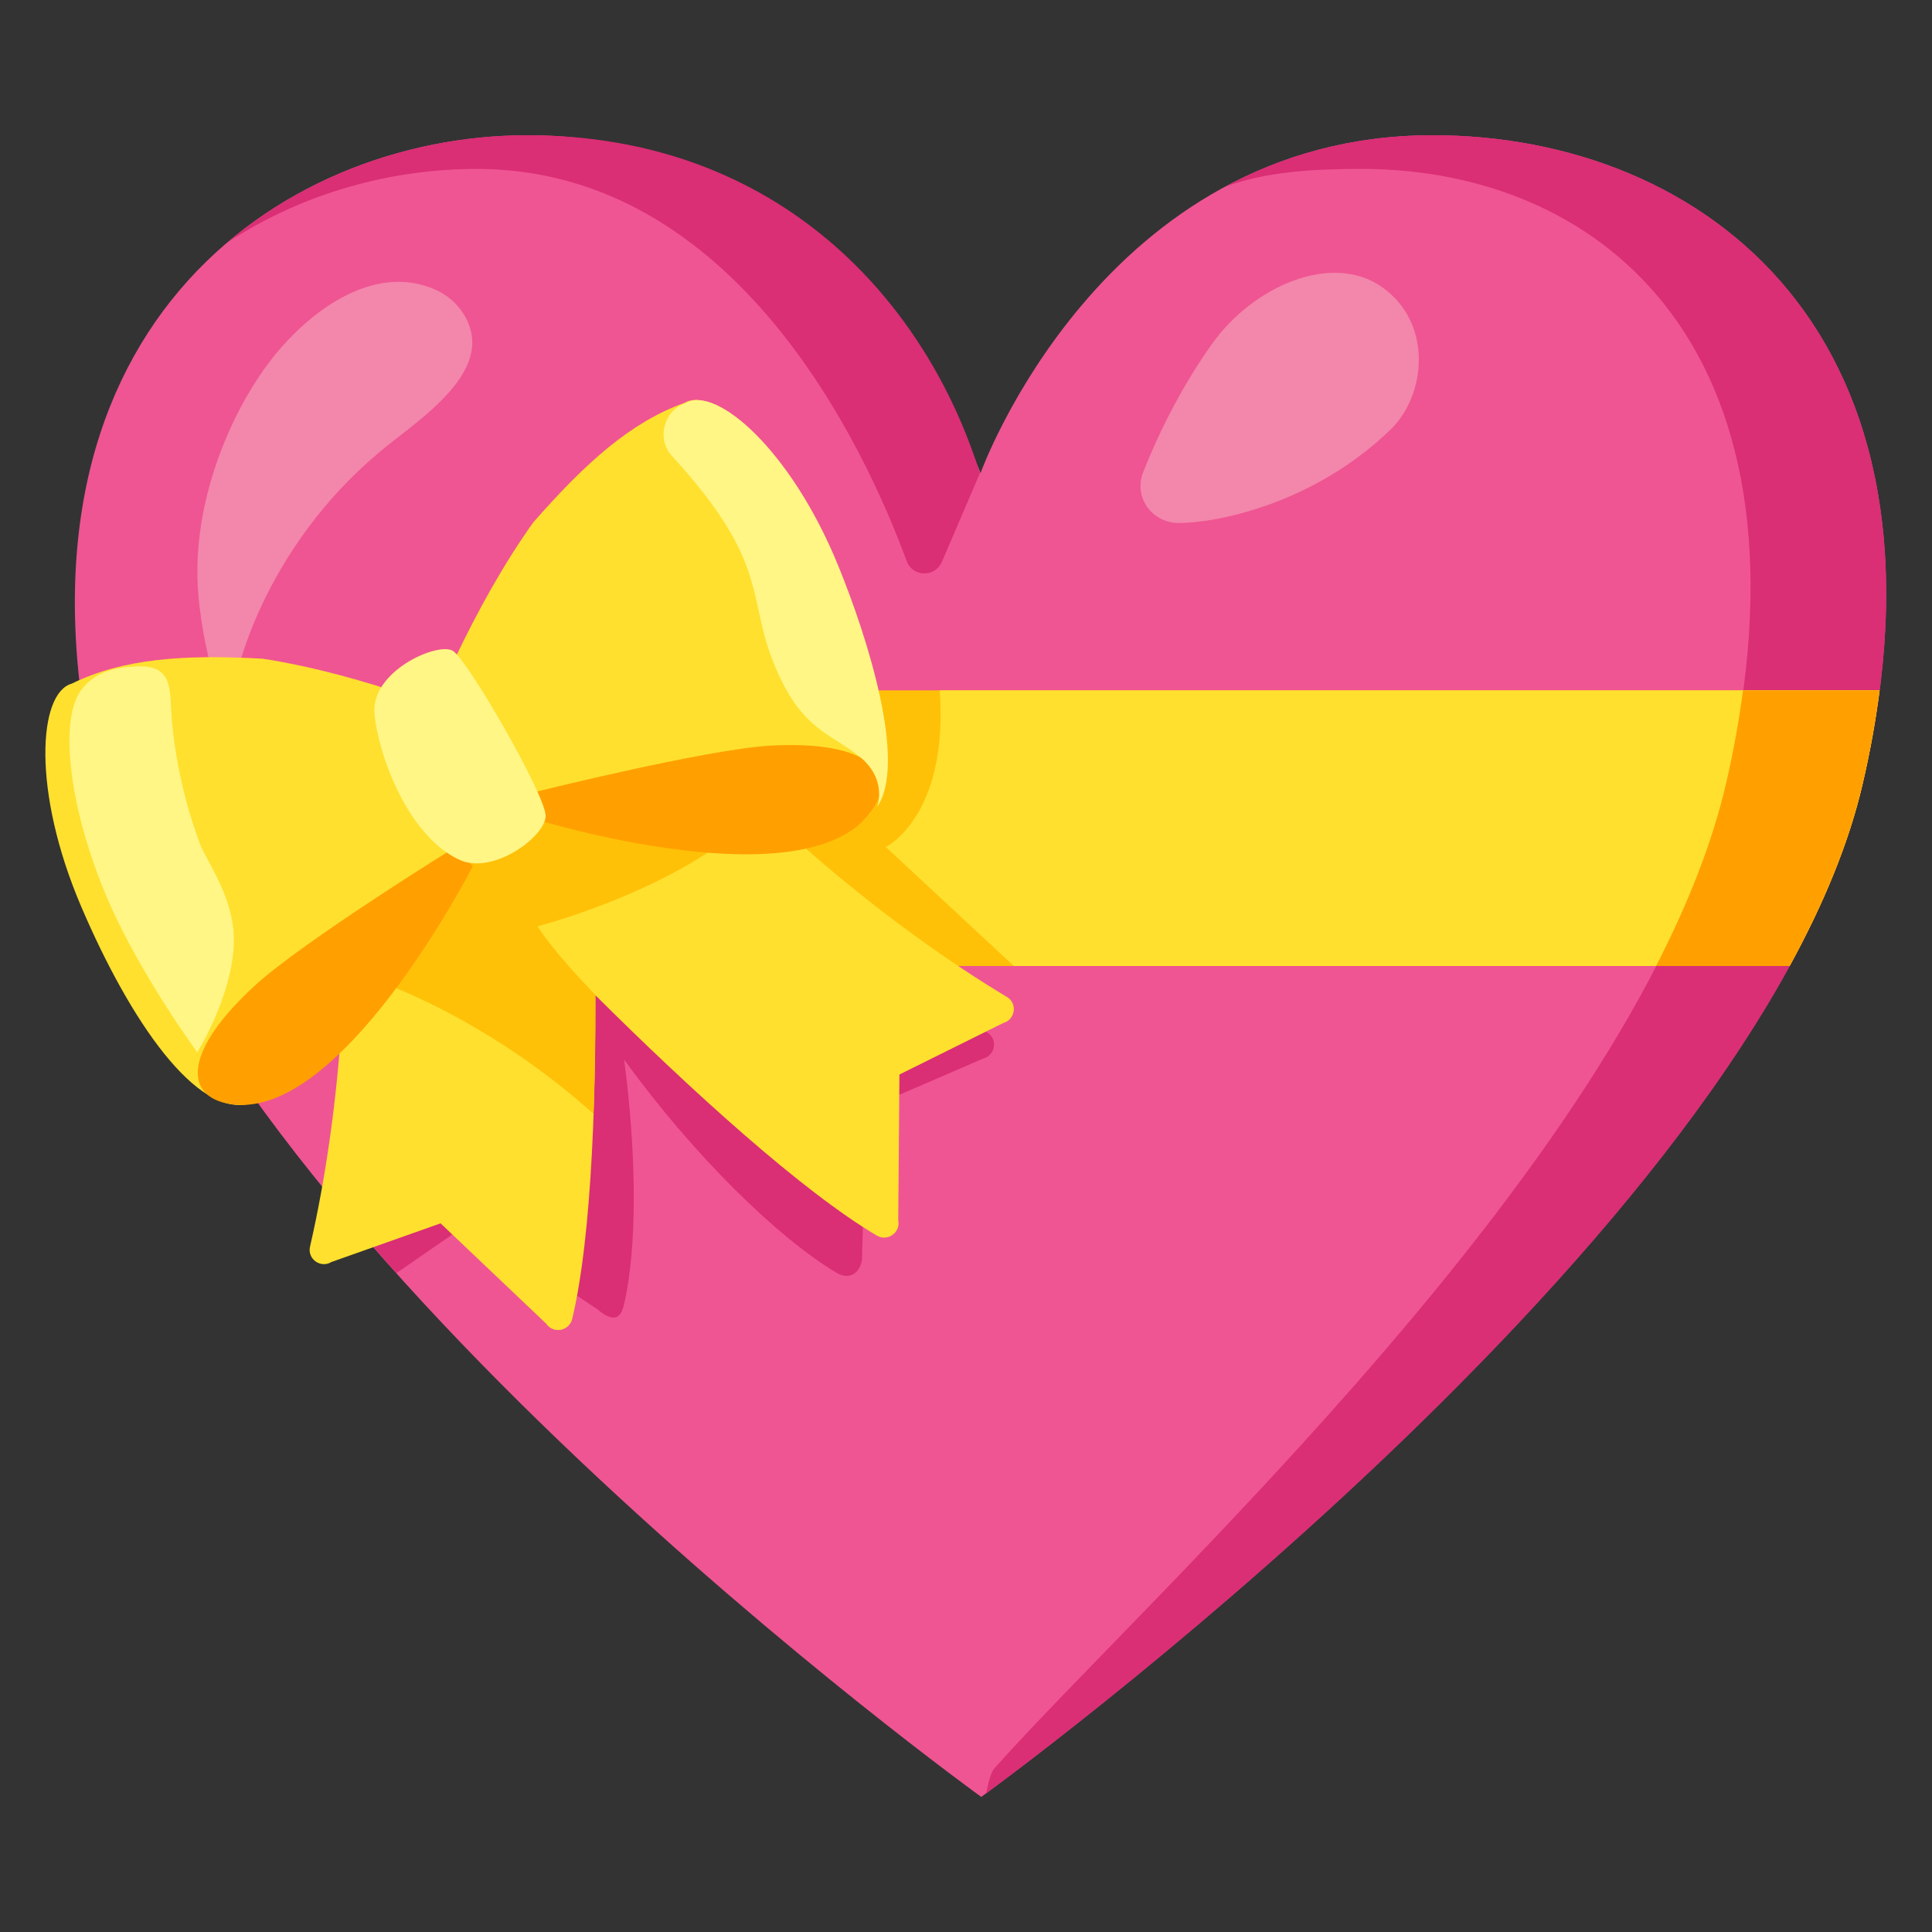 <?xml version="1.0" encoding="utf-8"?>
<!-- Generator: Adobe Illustrator 24.1.2, SVG Export Plug-In . SVG Version: 6.00 Build 0)  -->
<svg version="1.1" id="Layer_3" xmlns="http://www.w3.org/2000/svg" xmlns:xlink="http://www.w3.org/1999/xlink" x="0px" y="0px"
	 viewBox="0 0 128 128" style="enable-background:new 0 0 128 128;" xml:space="preserve">
<rect x="0" y="0" width="128" height="128" fill="#333333" stroke="none"/>
<g>
	<g>
		<path style="fill:#EF5592;" d="M94.92,8.96c-21.91,0-29.96,22.39-29.96,22.39S57.02,8.96,34.95,8.96
			c-16.58,0-35.48,13.14-28.5,43.01c6.98,29.87,58.56,67.08,58.56,67.08s51.39-37.21,58.38-67.08
			C130.38,22.1,112.83,8.96,94.92,8.96z"/>
		<g>
			<path style="fill:#DA2E75;" d="M31.57,11.19c17.2,0,25.74,18.49,28.5,25.98c0.39,1.07,1.88,1.1,2.33,0.06l2.52-5.88
				C61.37,20,51.62,8.96,34.95,8.96c-6.9,0-14.19,2.28-19.86,7.09C20.1,12.76,25.97,11.19,31.57,11.19z"/>
			<path style="fill:#DA2E75;" d="M94.92,8.96c-5.42,0-9.98,1.37-13.79,3.43c2.64-1.01,5.84-1.2,9.07-1.2
				c16.21,0,30.72,12.29,24.17,40.7c-5.62,24.39-38.46,53.98-48.49,65.27c-0.22,0.25-0.4,0.91-0.54,1.65
				c4.31-3.17,51.4-38.35,58.06-66.85C130.38,22.1,112.83,8.96,94.92,8.96z"/>
		</g>
		<path style="fill:#F386AB;" d="M78.09,34.65c-1.76,0-3-1.7-2.36-3.34c1.19-3.02,2.73-5.94,4.58-8.54
			c2.74-3.84,7.95-6.08,11.25-3.75c3.38,2.38,2.94,7.14,0.57,9.44C87.03,33.39,80.62,34.65,78.09,34.65z"/>
	</g>
	<g>
		<path style="fill:#F386AB;" d="M15.22,48.24c-0.01-0.25-1.72-4.23-2.09-9c-0.42-5.37,1.71-11.01,4.34-14.74
			c2.49-3.54,7.16-7.28,11.48-5.26c1.41,0.66,2.45,2.16,2.33,3.71c-0.12,1.46-1.2,2.77-2.21,3.75c-1.23,1.21-2.65,2.18-3.96,3.28
			C17.78,36.12,15.06,44.65,15.22,48.24z"/>
	</g>
	<path style="fill:#FFC107;" d="M6.45,51.96C7.37,55.88,9.06,59.93,11.3,64h107.27c2.23-4.07,3.92-8.12,4.83-12.03
		c0.51-2.17,0.87-4.23,1.13-6.23H5.35C5.59,47.73,5.95,49.8,6.45,51.96z"/>
	<path style="fill:#DA2E75;" d="M65.4,68.4c-7.98-4.8-16.51-13.35-21.54-19.64l-19.65,5.41c1.03,7.99-1.07,26.6-1.07,26.6l3.12,3.58
		l4.77-3.3l8.56,5.7c1.12,0.95,1.55,0.53,1.74-0.28c0.9-3.77,0.85-9.98,0.02-16.27c4.63,6.4,10.27,11.88,14.1,14.14
		c0.71,0.42,1.47,0.16,1.66-0.87l0.26-9.98l7.77-3.36C65.96,69.92,66.12,68.83,65.4,68.4z"/>
	<g>
		<path style="fill:#FFE02E;" d="M28.63,49.75l16.38-2.14c5.03,6.29,13.71,13.64,21.7,18.44c0.72,0.43,0.56,1.51-0.25,1.73
			l-6.87,3.41l-0.08,9.66c0.17,0.81-0.71,1.43-1.42,1.01c-4.88-2.88-12.28-9.58-18.73-16.01S28.63,49.75,28.63,49.75z"/>
	</g>
	<g>
		<path style="fill:#FFE02E;" d="M35.29,43.88L22.36,54.17c1.03,7.99,0.27,19.34-1.82,28.42c-0.19,0.82,0.7,1.46,1.42,1.02
			l7.23-2.56l7,6.65c0.47,0.69,1.52,0.49,1.72-0.32c1.32-5.51,1.65-15.48,1.51-24.59S35.29,43.88,35.29,43.88z"/>
	</g>
	<path style="fill:#FFC107;" d="M50.45,53.49c-2.06-1.99-3.92-3.99-5.43-5.88l-9.73-3.72L22.36,54.17
		c0.38,2.98,0.52,6.42,0.43,10.04c2.7,0.81,9.5,3.32,16.53,9.58c0.09-2.56,0.13-5.22,0.12-7.87c0.22,0.22,0.45,0.44,0.67,0.67
		c-1.07-1.07-3.32-3.41-4.5-5.22C35.61,61.38,45.86,58.71,50.45,53.49z"/>
	<g>
		<path style="fill:#FFE02E;" d="M16.59,73.11c-3.54,0.98-7.96-5.44-11.22-13.07S2.53,45.91,4.76,45.29
			c3.39-1.66,7.4-1.94,12.63-1.65c3.39,0.52,6.85,1.5,9.93,2.56c3.47,1.19,3.87,10.86,3.87,10.86
			C25.47,67.16,21.55,71.74,16.59,73.11z"/>
		<path style="fill:#FFA000;" d="M30.25,56.07c0,0-10.17,6.29-13.37,9.23c-4.52,4.15-4.74,7.12-1.96,7.78
			c7.46,1.78,16.4-15.68,16.4-15.68L30.25,56.07z"/>
	</g>
	<g>
		<path style="fill:#FFE02E;" d="M56.78,54.67c3.17-1.86,1.72-9.53-1.4-17.21s-8.03-11.94-10.03-10.77
			c-3.55,1.27-6.55,3.96-10.02,7.92c-2,2.8-3.73,5.97-5.14,8.92c-1.59,3.33,4.99,10.39,4.99,10.39
			C46.34,56.88,52.34,57.27,56.78,54.67z"/>
		<path style="fill:#FFA000;" d="M35.13,52.55c0,0,11.59-2.9,15.91-3.15c6.11-0.34,8.37,1.58,6.89,4.04
			c-3.96,6.61-22.6,0.8-22.6,0.8L35.13,52.55z"/>
	</g>
	<path style="fill:#FFE02E;" d="M118.56,64c2.23-4.07,3.92-8.12,4.83-12.03c0.51-2.17,0.87-4.23,1.13-6.23H62.26
		c0.6,8.34-3.57,10.38-3.57,10.38L67.17,64H118.56z"/>
	<path style="fill:#FFF685;" d="M58.11,53.46c1.99-2.87-0.59-11.13-2.58-15.99c-3.14-7.69-8.09-11.94-10.1-10.77
		c-0.01,0-0.02,0.01-0.03,0.01c-1.43,0.51-1.92,2.37-0.89,3.49c7.1,7.75,4.59,9.6,7.33,15.02c1.59,3.15,3.31,3.5,5.02,4.83
		C58.85,51.6,58.11,53.46,58.11,53.46z"/>
	<path style="fill:#FFA000;" d="M114.36,51.89c-0.91,3.93-2.53,8-4.64,12.11h8.84c2.23-4.07,3.92-8.12,4.83-12.03
		c0.51-2.17,0.87-4.23,1.13-6.23h-9.04C115.22,47.7,114.86,49.74,114.36,51.89z"/>
	<g>
		<path style="fill:#FFF685;" d="M30.48,56.98c-3.4-1.52-5.39-6.84-5.67-9.67c-0.28-2.84,4.2-4.8,5.19-4.19
			c1,0.61,6.15,9.57,6.15,10.93S32.69,57.97,30.48,56.98z"/>
	</g>
	<path style="fill:#FFF685;" d="M15.46,61.59c-0.24-2.51-1.85-4.71-2.2-5.65c-0.99-2.67-1.64-5.47-1.88-8.31
		c-0.15-1.71,0.15-3.47-2.02-3.48c-2.06,0-3.3,0.58-4.04,1.65c-1.42,2.05-0.7,7.99,1.85,13.86c2.16,4.98,5.9,10.06,5.9,10.06
		S15.82,65.31,15.46,61.59z"/>
</g>
</svg>
